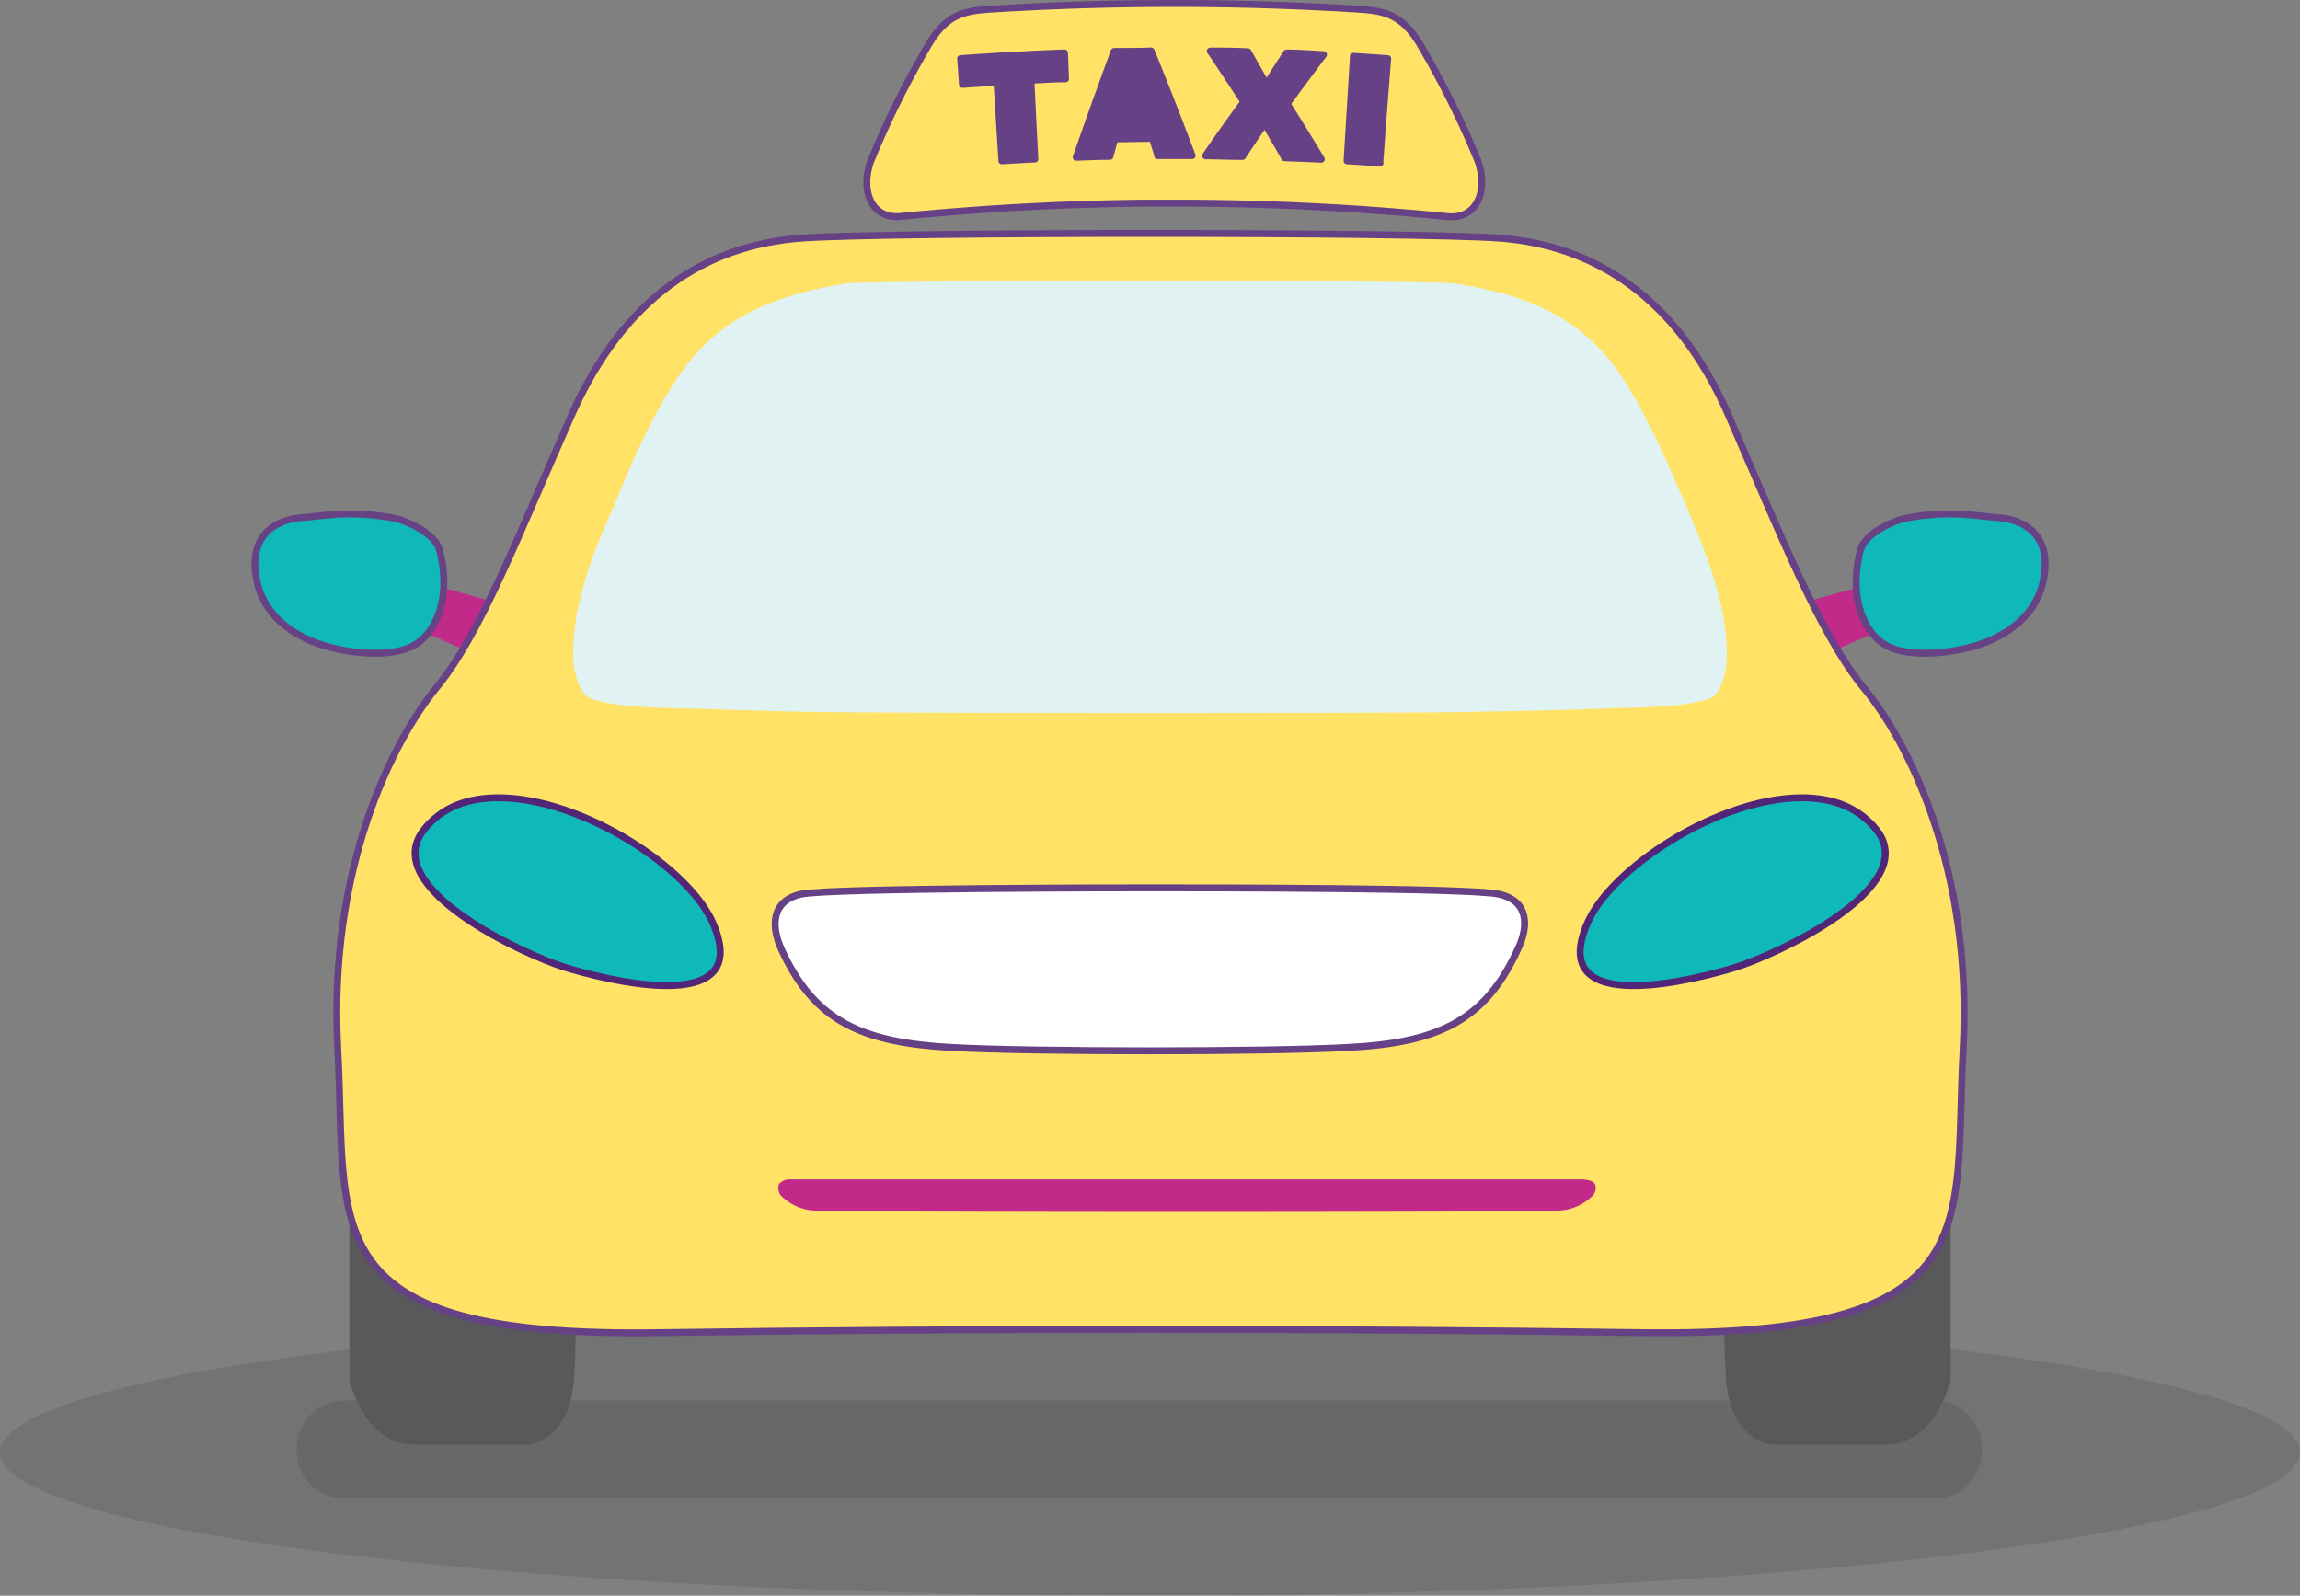 <svg xmlns="http://www.w3.org/2000/svg" viewBox="0 0 249.08 172.83"><rect x="0" y="0" width="249.08" height="172.83" fill="#808080" stroke="none"/><defs><style>.cls-1,.cls-3{isolation:isolate;opacity:0.1;}.cls-2{fill-rule:evenodd;}.cls-4{fill:#c12a89;}.cls-5,.cls-9{fill:#10b9b9;stroke-miterlimit:10;}.cls-5{stroke:#674386;}.cls-5,.cls-7,.cls-8,.cls-9{stroke-width:0.75px;}.cls-6{fill:#59585a;}.cls-7{fill:#ffe266;}.cls-7,.cls-8{stroke:#674186;stroke-linecap:round;stroke-linejoin:round;}.cls-8{fill:#fff;}.cls-9{stroke:#512577;}.cls-10{fill:#e1f2f3;}.cls-11{fill:#674186;}</style></defs><g id="Layer_2" data-name="Layer 2"><g id="Layer_1-2" data-name="Layer 1"><g class="cls-1"><path class="cls-2" d="M249.08,157.3c0,8.56-55.7,15.53-124.54,15.53S0,165.86,0,157.3s55.71-15.52,124.54-15.52,124.54,6.85,124.54,15.52"></path></g><path class="cls-3" d="M214.63,157a5.17,5.17,0,0,1-4.93,5.31H37.07A5.16,5.16,0,0,1,32.14,157h0a5.17,5.17,0,0,1,4.93-5.31H209.7a5.17,5.17,0,0,1,4.93,5.31Z"></path><polygon class="cls-4" points="198.12 70.67 204.1 68.07 202.56 63.24 195.31 65.27 198.12 70.67"></polygon><path class="cls-5" d="M212.69,55.71a24.45,24.45,0,0,0-6.56.48c-1.45.39-4.15,1.64-4.64,3.38-1.25,4.64.1,8.69,2.61,10.24,2.22,1.35,6.08,1,8.5.48,4-.87,7.82-3.19,8.69-7.44.77-3.67-.78-6.27-4.54-6.75C215.49,56,214.05,55.81,212.69,55.71Z"></path><path class="cls-6" d="M37.84,131.31v18.15s1.54,7,7,7H57.34s4.44-.48,4.83-7.24,0-6.76,0-6.76S43.15,129,37.84,131.31Z"></path><path class="cls-6" d="M211.25,131.31v18.15s-1.55,7-7.05,7H191.74s-4.44-.48-4.83-7.24,0-6.76,0-6.76S205.94,129,211.25,131.31Z"></path><polygon class="cls-4" points="50.97 70.67 44.98 68.07 46.53 63.24 53.77 65.27 50.97 70.67"></polygon><path class="cls-7" d="M201.78,74.44C197,68.55,192.8,57.83,187.2,45s-14.57-18.44-24.81-19.21c-9.27-.68-66.33-.68-75.6,0C76.46,26.55,67.58,32.15,61.88,45S52.13,68.55,47.3,74.44s-11.78,19.7-10.72,39.2-3.09,31.28,34.86,30.7c33.12-.48,73.19-.48,106.3,0,37.95.49,33.8-11.29,34.86-30.7S206.71,80.33,201.78,74.44Z"></path><path class="cls-8" d="M162.29,96.84c-3-.68-31.76-.68-37.36-.68-2.42,0-34.95,0-38.14.68s-3.38,3.38-2.12,6.08c3.57,7.73,8.69,10,18.44,10.53,8.69.48,34.08.48,42.77,0,9.75-.49,14.87-2.8,18.44-10.53C165.67,100.22,165.48,97.52,162.29,96.84Z"></path><path class="cls-9" d="M54,86.41c9,0,20.76,7.63,23.27,13.71,4.35,10.24-12.07,5.89-16.12,4.64-4.35-1.35-20.18-8.6-15.26-14.87C47.88,87.38,50.68,86.41,54,86.41Z"></path><path class="cls-5" d="M36.39,55.71a24.53,24.53,0,0,1,6.57.48c1.44.39,4.15,1.64,4.63,3.38,1.26,4.64-.1,8.69-2.61,10.24-2.22,1.35-6.08,1-8.49.48-4-.87-7.82-3.19-8.69-7.44-.77-3.67.77-6.27,4.54-6.75C33.59,56,35,55.81,36.39,55.71Z"></path><path class="cls-10" d="M182.67,54.94c-2.22-5.12-4.44-10.33-7.34-14.58-4.64-6.76-11.49-8.69-17.86-9.66-2.51-.38-63.34-.38-65.85,0-6.37,1.06-13.13,2.9-17.86,9.66-3,4.25-5.22,9.46-7.34,14.58-2.13,4.82-4.35,10.13-4.35,16,0,1.84.68,4.45,2.13,4.83,3.76,1,7.82.87,11.68,1,5.6.19,11.3.38,16.9.38,9.94.1,53.58.1,63.53,0,5.6-.09,11.29-.19,16.89-.38,3.87-.2,7.92,0,11.69-1,1.54-.38,2.12-3,2.12-4.83C187,65.17,184.69,59.76,182.67,54.94Z"></path><path class="cls-4" d="M172.72,128.22c-.29-.39-.77-.39-1.25-.48H85.63a1.58,1.58,0,0,0-1.25.48,1.24,1.24,0,0,0,.38,1.45,5.46,5.46,0,0,0,3.77,1.45c2.8.19,77.24.19,80,0a5.46,5.46,0,0,0,3.77-1.45A1.24,1.24,0,0,0,172.72,128.22Z"></path><path class="cls-9" d="M195.12,86.41c-9,0-20.76,7.63-23.27,13.71-4.34,10.24,12.07,5.89,16.13,4.64,4.34-1.35,20.18-8.6,15.25-14.87C201.2,87.38,198.4,86.41,195.12,86.41Z"></path><path class="cls-7" d="M160,17.3a98.21,98.21,0,0,0-6.34-12.7c-2-3.17-3.91-3.44-6.77-3.62a320,320,0,0,0-39.42,0c-2.86.18-4.79.45-6.77,3.62a98.21,98.21,0,0,0-6.34,12.7c-1.23,3.16-.12,6.48,3.23,6.14Q110.75,22.14,124,22h2.75a297.45,297.45,0,0,1,30,1.46C160.08,23.78,161.19,20.46,160,17.3ZM115.39,8.53c-1.25,0-2.5.1-3.75.16.14,2.84.28,5.69.43,8.53-1.19.06-2.38.12-3.57.2-.18-2.84-.35-5.69-.53-8.53l-3.74.25c-.06-.93-.13-1.86-.2-2.79q5.63-.4,11.25-.62C115.32,6.66,115.35,7.59,115.39,8.53Zm10,8.32c-.19-.62-.39-1.24-.59-1.87l-4.08.06c-.17.63-.35,1.26-.52,1.89-1.22,0-2.43.06-3.65.1q2-5.75,4.11-11.46c1.35,0,2.7,0,4-.05q2.3,5.64,4.44,11.33Q127.23,16.84,125.36,16.85Zm13.74.23c-.71-1.24-1.44-2.48-2.17-3.72-.81,1.19-1.61,2.38-2.4,3.58-1.33,0-2.66-.06-4-.07,1.36-2,2.73-3.91,4.14-5.84q-1.78-2.76-3.63-5.5c1.36,0,2.72,0,4.08.08q1,1.77,2,3.54c.72-1.14,1.44-2.27,2.18-3.41,1.34,0,2.69.11,4,.18-1.33,1.77-2.65,3.54-3.94,5.32q1.89,3,3.7,6C141.77,17.19,140.44,17.13,139.1,17.08Zm10.32.58q-1.78-.14-3.57-.24l.69-11.32,3.71.25Q149.83,12,149.42,17.66Zm-28-5.09,2.57,0c-.44-1.36-.89-2.71-1.35-4.06C122.24,9.84,121.83,11.21,121.43,12.57Z"></path><path class="cls-11" d="M115.39,8.34c-1.25,0-2.5.1-3.75.16q.21,4.26.43,8.53c-1.19.06-2.38.12-3.57.2-.18-2.85-.35-5.69-.53-8.53L104.23,9c-.06-.93-.13-1.86-.2-2.79q5.63-.41,11.25-.62C115.32,6.47,115.35,7.4,115.39,8.34Z"></path><path class="cls-11" d="M125.36,16.66c-.19-.62-.39-1.24-.59-1.87l-4.08.06c-.17.63-.35,1.26-.52,1.89-1.22,0-2.43.06-3.65.1q2-5.75,4.11-11.46l4-.06Q127,11,129.11,16.66,127.23,16.64,125.36,16.66Z"></path><path class="cls-11" d="M139.1,16.89c-.71-1.24-1.44-2.48-2.17-3.72-.81,1.19-1.61,2.38-2.4,3.58-1.33,0-2.66-.06-4-.08,1.36-2,2.73-3.9,4.14-5.83-1.19-1.84-2.4-3.68-3.63-5.5,1.36,0,2.72,0,4.08.08q1,1.77,2,3.54c.72-1.14,1.44-2.28,2.18-3.41,1.34,0,2.69.11,4,.18-1.33,1.76-2.65,3.54-3.94,5.32q1.89,3,3.7,6C141.77,17,140.44,16.94,139.1,16.89Z"></path><path class="cls-11" d="M149.42,17.47q-1.78-.13-3.57-.24l.69-11.32,3.71.25Q149.83,11.82,149.42,17.47Z"></path></g></g></svg>